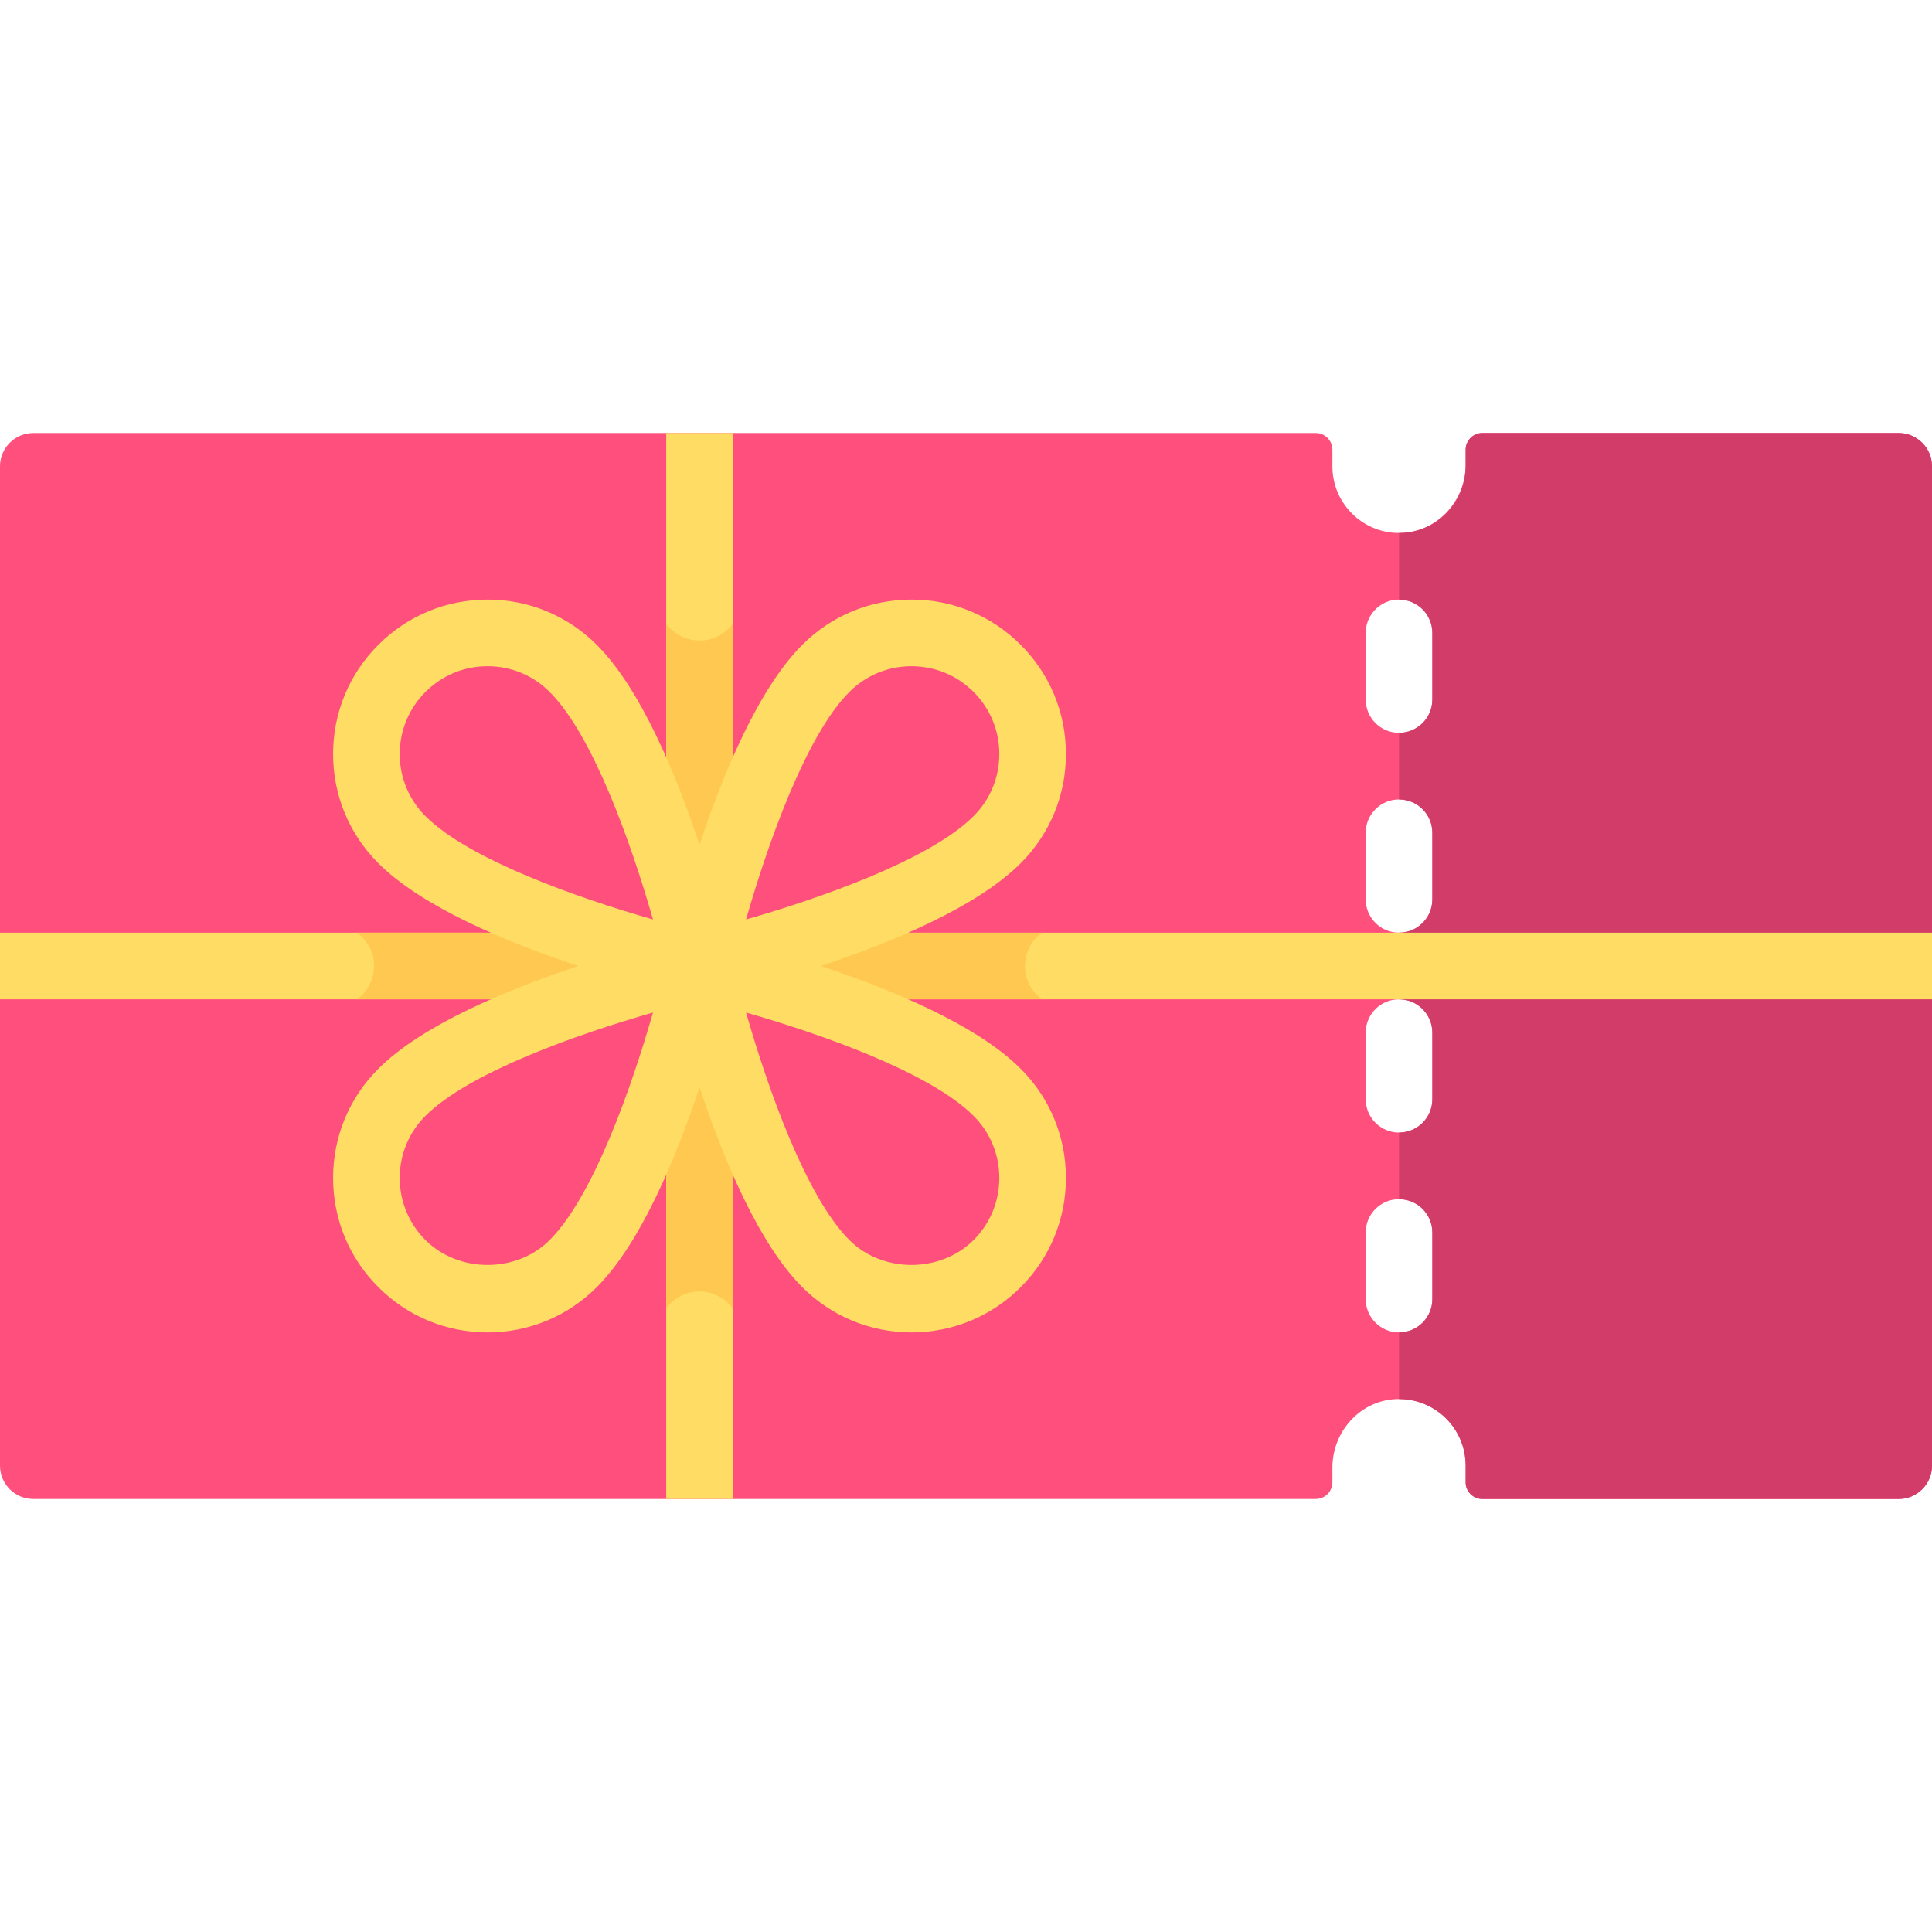 <!DOCTYPE svg PUBLIC "-//W3C//DTD SVG 1.1//EN" "http://www.w3.org/Graphics/SVG/1.1/DTD/svg11.dtd">
<!-- Uploaded to: SVG Repo, www.svgrepo.com, Transformed by: SVG Repo Mixer Tools -->
<svg height="64px" width="64px" version="1.1" id="Layer_1" xmlns="http://www.w3.org/2000/svg" xmlns:xlink="http://www.w3.org/1999/xlink" viewBox="0 0 512 512" xml:space="preserve" fill="#000000">
<g id="SVGRepo_bgCarrier" stroke-width="0"/>
<g id="SVGRepo_tracerCarrier" stroke-linecap="round" stroke-linejoin="round"/>
<g id="SVGRepo_iconCarrier"> <path style="fill:#FF507D;" d="M503.172,114.759H392.828c-2.438,0-4.414,1.976-4.414,4.414v3.915 c0,9.506-7.306,17.686-16.801,18.134c-10.138,0.478-18.509-7.602-18.509-17.635v-4.414c0-2.438-1.976-4.414-4.414-4.414H8.828 c-4.875,0-8.828,3.953-8.828,8.828v264.828c0,4.875,3.953,8.828,8.828,8.828H348.69c2.438,0,4.414-1.976,4.414-4.414v-3.915 c0-9.506,7.306-17.686,16.801-18.134c10.138-0.478,18.509,7.602,18.509,17.635v4.414c0,2.438,1.976,4.414,4.414,4.414h110.345 c4.875,0,8.828-3.953,8.828-8.828V123.586C512,118.711,508.047,114.759,503.172,114.759z M379.586,344.276 c0,4.875-3.948,8.828-8.828,8.828c-4.879,0-8.828-3.953-8.828-8.828v-17.655c0-4.875,3.948-8.828,8.828-8.828 c4.879,0,8.828,3.953,8.828,8.828V344.276z M379.586,291.31c0,4.875-3.948,8.828-8.828,8.828c-4.879,0-8.828-3.953-8.828-8.828 v-17.655c0-4.875,3.948-8.828,8.828-8.828c4.879,0,8.828,3.953,8.828,8.828V291.31z M379.586,238.345 c0,4.875-3.948,8.828-8.828,8.828c-4.879,0-8.828-3.953-8.828-8.828V220.69c0-4.875,3.948-8.828,8.828-8.828 c4.879,0,8.828,3.953,8.828,8.828V238.345z M379.586,185.379c0,4.875-3.948,8.828-8.828,8.828c-4.879,0-8.828-3.953-8.828-8.828 v-17.655c0-4.875,3.948-8.828,8.828-8.828c4.879,0,8.828,3.953,8.828,8.828V185.379z"/> <path style="fill:#D23C69;" d="M379.586,167.724v17.655c0,4.875-3.948,8.828-8.828,8.828v17.655c4.879,0,8.828,3.953,8.828,8.828 v17.655c0,4.875-3.948,8.828-8.828,8.828v17.655c4.879,0,8.828,3.953,8.828,8.828v17.655c0,4.875-3.948,8.828-8.828,8.828v17.655 c4.879,0,8.828,3.953,8.828,8.828v17.655c0,4.875-3.948,8.828-8.828,8.828v17.655c9.75,0,17.655,7.905,17.655,17.655v4.414 c0,2.438,1.976,4.414,4.414,4.414h110.345c4.875,0,8.828-3.953,8.828-8.828V123.586c0-4.875-3.953-8.828-8.828-8.828H392.828 c-2.438,0-4.414,1.976-4.414,4.414v4.414c0,9.75-7.905,17.655-17.655,17.655v17.655 C375.638,158.897,379.586,162.849,379.586,167.724z"/> <polygon style="fill:#FFDC64;" points="512,247.172 194.207,247.172 194.207,114.759 176.552,114.759 176.552,247.172 0,247.172 0,264.828 176.552,264.828 176.552,397.241 194.207,397.241 194.207,264.828 512,264.828 "/> <path style="fill:#FFC850;" d="M275.985,264.737c-5.807-4.467-5.807-13.009,0-17.474c0.039-0.03,0.078-0.061,0.117-0.09h-81.895 v-81.895c-0.03,0.039-0.061,0.078-0.09,0.117c-4.467,5.807-13.009,5.807-17.474,0c-0.03-0.039-0.061-0.078-0.09-0.117v81.895H94.657 c0.039,0.03,0.078,0.061,0.117,0.09c5.807,4.467,5.807,13.009,0,17.474c-0.039,0.03-0.078,0.061-0.117,0.09h81.895v81.895 c0.03-0.039,0.061-0.078,0.09-0.117c4.467-5.807,13.009-5.807,17.474,0c0.03,0.039,0.061,0.078,0.09,0.117v-81.895h81.895 C276.063,264.798,276.023,264.767,275.985,264.737z"/> <path style="fill:#FFDC64;" d="M217.517,256c18.711-6.222,41.292-15.551,52.973-27.233c7.734-7.732,11.992-18.008,11.992-28.939 c0-10.931-4.258-21.216-11.991-28.94c-7.724-7.733-18.008-11.991-28.94-11.991s-21.207,4.258-28.94,11.991 c-11.681,11.681-21.011,34.262-27.233,52.973c-6.222-18.711-15.551-41.292-27.233-52.973c-7.731-7.733-18.007-11.991-28.938-11.991 s-21.216,4.258-28.94,11.991c-7.733,7.724-11.991,18.008-11.991,28.94c0,10.931,4.258,21.207,11.991,28.94 c11.681,11.681,34.262,21.011,52.973,27.233c-18.711,6.222-41.292,15.551-52.973,27.233c-7.733,7.732-11.991,18.007-11.991,28.938 c0,10.931,4.258,21.216,11.991,28.94c7.724,7.733,18.008,11.991,28.94,11.991s21.207-4.258,28.94-11.991 c11.681-11.681,21.011-34.262,27.233-52.973c6.222,18.711,15.551,41.292,27.233,52.973c7.732,7.733,18.007,11.991,28.938,11.991 s21.216-4.258,28.94-11.991c7.733-7.724,11.991-18.008,11.991-28.94c0-10.932-4.258-21.207-11.991-28.94 C258.809,271.551,236.23,262.222,217.517,256z M225.095,183.371c4.396-4.396,10.241-6.819,16.457-6.819s12.061,2.422,16.457,6.819 c4.396,4.397,6.819,10.241,6.819,16.457c0,6.216-2.422,12.061-6.819,16.457c-11.577,11.577-40.526,21.725-60.293,27.38 C203.371,223.896,213.517,194.948,225.095,183.371z M105.931,199.828c0-6.216,2.422-12.061,6.819-16.457 c4.397-4.396,10.241-6.819,16.457-6.819c6.216,0,12.061,2.422,16.457,6.819c11.577,11.577,21.725,40.526,27.38,60.294 c-19.767-5.655-48.715-15.801-60.294-27.38C108.353,211.887,105.931,206.044,105.931,199.828z M145.664,328.629 c-8.793,8.793-24.12,8.793-32.914,0c-4.396-4.396-6.819-10.241-6.819-16.457c0-6.216,2.422-12.061,6.819-16.457 c11.577-11.577,40.526-21.725,60.294-27.38C167.388,288.104,157.241,317.052,145.664,328.629z M258.008,328.629 c-8.793,8.793-24.12,8.793-32.914,0c-11.577-11.577-21.725-40.526-27.38-60.293c19.767,5.655,48.715,15.801,60.294,27.38 c4.396,4.396,6.819,10.241,6.819,16.457C264.828,318.388,262.406,324.233,258.008,328.629z"/> </g>
</svg>